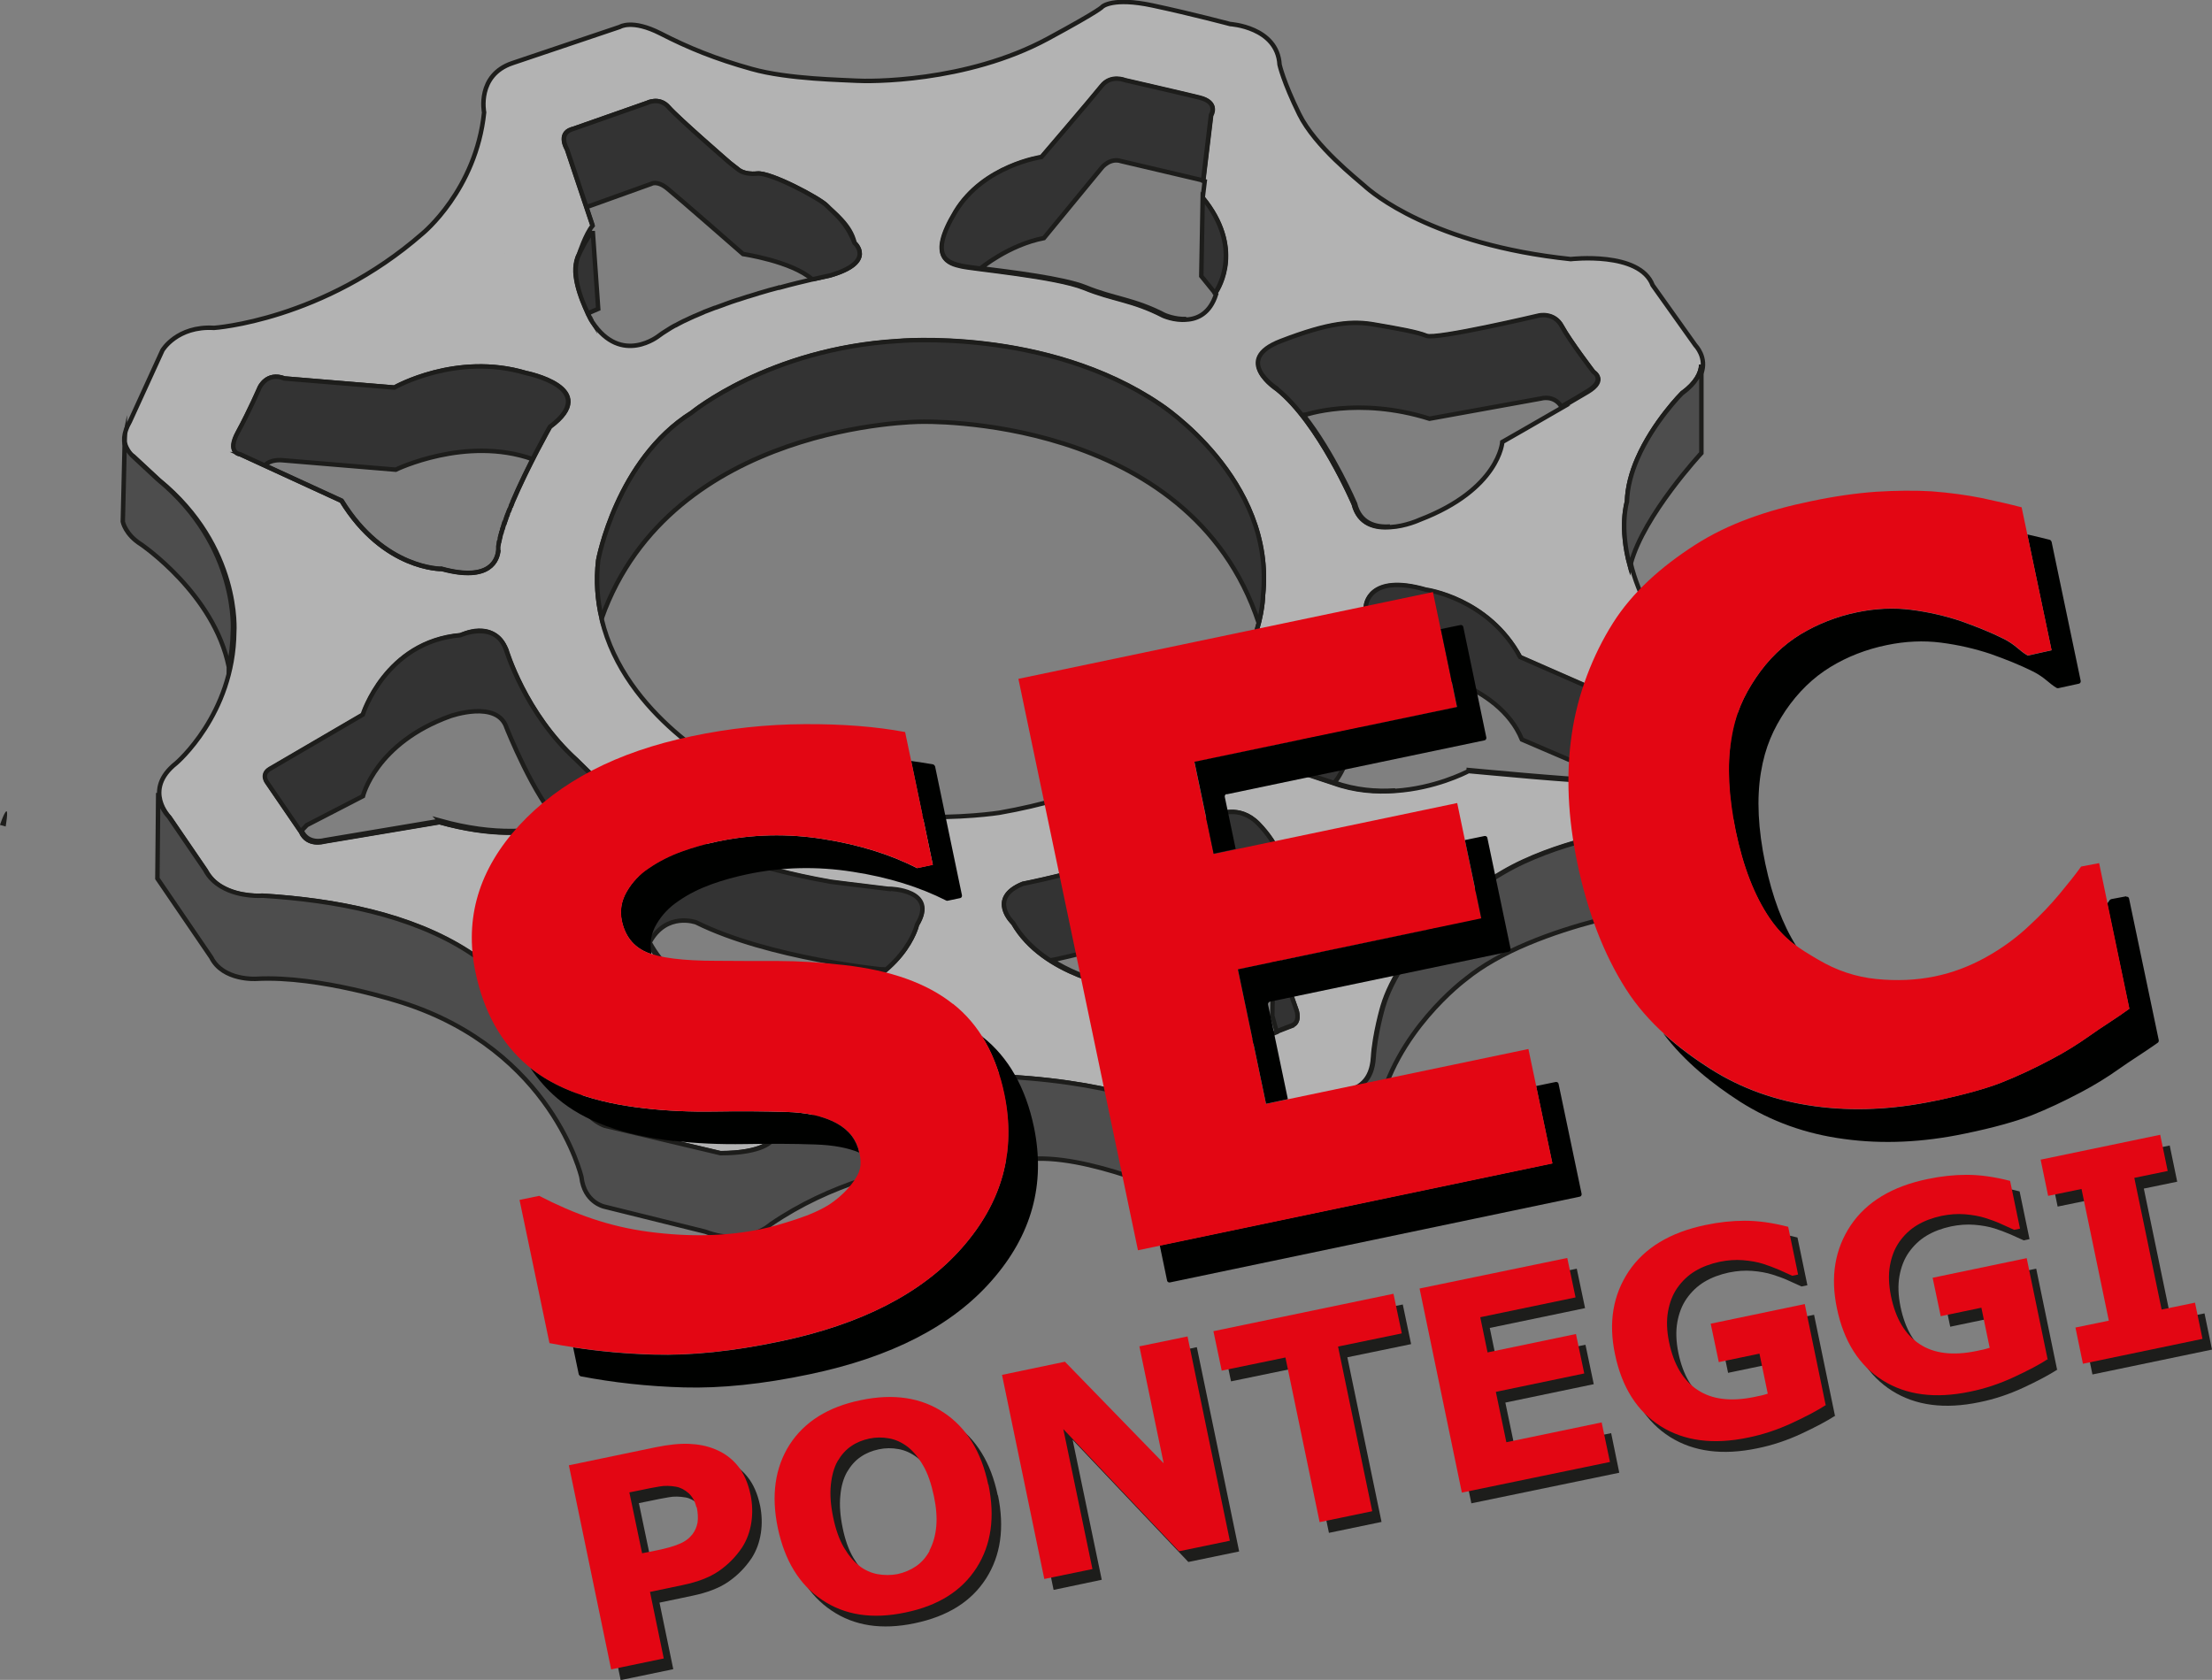 <?xml version="1.0" encoding="UTF-8"?><svg id="Livello_2" xmlns="http://www.w3.org/2000/svg" viewBox="0 0 109.34 83.05"><rect x="0" y="0" width="109.34" height="83.05" fill="#808080" stroke="none"/><defs><style>.cls-1{fill:none;}.cls-1,.cls-2,.cls-3,.cls-4,.cls-5{stroke:#1d1d1b;stroke-miterlimit:10;stroke-width:.22px;}.cls-6{fill:#000100;}.cls-7,.cls-3{fill:#b3b3b3;}.cls-8{fill:#e30613;}.cls-9{fill:#1d1d1b;}.cls-2{fill:#4d4d4d;}.cls-4{fill:#333;}.cls-5{fill:#fff;}</style></defs><g id="Livello_1-2"><path class="cls-1" d="m28.58,54.01c.1.85.66,1.31,1.01,1.51-.35-.23-.83-.67-.92-1.46-.14-1.26-1.33-3.62-4.26-6.1-.39-.33-.81-.63-1.24-.9.4.26.79.54,1.15.85,2.94,2.48,4.12,4.84,4.26,6.1Z"/><path class="cls-1" d="m58.02,54.97s-.02-.01-.06-.03c.2.19.41.34.62.47-.19-.12-.37-.26-.56-.43Z"/><path class="cls-3" d="m62.98,46.38v-.06s0,.04,0,.06Z"/><path class="cls-3" d="m83.74,33.31c-1.91-2.12-2.77-3.99-3.13-5.44-.01.04-.02.09-.04.13h0c-.54-1.97-.15-3.19-.15-3.19.02-.73.22-1.45.51-2.12.79-1.83,2.22-3.26,2.22-3.26.69-.5.92-.99.94-1.39v-.02h0s0,.02,0,.02v.44c.31-.8-.28-1.4-.28-1.4l-2.12-2.98c-.64-1.69-4.05-1.29-4.05-1.29-6.85-.72-9.84-3.3-10.19-3.62-.35-.32-2.44-1.94-3.23-3.55-.79-1.61-.97-2.44-.97-2.44-.11-1.87-2.44-2.01-2.44-2.01,0,0-1.87-.5-3.84-.92-1.97-.42-2.48.06-2.48.06,0,0-.03.14-2.69,1.58-4.05,2.19-8.9,2.12-9.47,2.08-.58-.04-3.37-.07-5.17-.58-1.79-.5-3.12-1.04-4.52-1.76-1.4-.71-2-.32-2-.32l-5.31,1.79c-1.78.6-1.4,2.44-1.4,2.44-.4,3.84-3.05,5.99-3.05,5.99-4.91,4.3-10.3,4.66-10.3,4.66-1.83-.11-2.55,1.11-2.55,1.11l-1.61,3.52c-.72,1.25.18,1.72.18,1.72l1.27,1.18c4.04,3.3,3.71,7.5,3.71,7.5-.04,4.09-2.87,6.49-2.87,6.49-1.68,1.33-.32,2.69-.32,2.69l1.79,2.62c.19.35.45.61.75.8.91.54,2.03.44,2.03.44,3.58.22,7.33.93,10.18,2.77.43.27.85.57,1.24.9,2.94,2.48,4.12,4.84,4.26,6.1.09.78.57,1.23.92,1.46.17.1.29.14.29.14l5.74,1.36c2.15,0,2.55-.64,2.55-.64,5.52-3.41,10.4-3.19,10.4-3.19,6.57.18,9.36,1.72,9.36,1.72,0,0,.02.01.02.02.04.02.06.03.06.03.18.17.37.31.56.43,1.82,1.11,3.77.19,3.77.19,0,0,3.16-1.44,4.02-1.58.86-.14,1.47-.58,1.54-1.72.07-1.15.47-2.51.47-2.51.86-2.9,4.23-5.92,6.96-7.17,2.72-1.26,5.77-1.62,5.77-1.62,2.55-.03,2.98-1.54,2.98-1.54,0,0,1.37-2.44,1.74-3.51l.03-.32v.53c.02-.06.04-.11.06-.16.36-1.07-2.17-2.69-2.17-2.69Zm-20.41-16.42c2.41-.94,3.56-1.01,4.66-.81,1.1.19,2.08.36,2.54.55.45.19,5.55-1,5.55-1,0,0,.77-.19,1.14.53.39.71,1.56,2.25,1.56,2.25,0,0,.67.38-.29.96-.28.17-.76.44-1.29.76,0,0,.01.02.02.02h0c-1.31.76-2.96,1.7-2.96,1.7,0,0-.14,2.34-4.09,3.85,0,0-.69.32-1.44.36-.74.06-1.55-.12-1.8-1.12,0,0-1.72-4.02-3.8-5.69,0,0-2.2-1.41.21-2.34Zm-16.09-6.41c1.39-2.3,4.25-2.7,4.25-2.7,0,0,2.51-2.94,2.97-3.51.46-.58,1.15-.29,1.15-.29,0,0,2.7.62,3.68.86.98.24.58.86.58.86l-.39,3.24.07.02-.09.74v.09c1.99,2.45.83,4.39.61,4.72l.04.04c-.3.94-.91,1.22-1.46,1.25-.6.06-1.15-.19-1.15-.19-1.53-.79-2.49-.79-3.9-1.37-1.41-.57-5.45-.93-6.07-1.07-.62-.14-1.67-.38-.29-2.68Zm-18.99-4.08l3.73-1.31s.61-.32,1.07.21c.47.54,3.02,2.75,3.02,2.75l.41.32s.28.28.95.21c.66-.07,3.08,1.22,3.43,1.58.34.36,1.19.95,1.38,1.85,0,0,1.09.95-1.22,1.61,0,0-.33.07-.86.19h0c-.22.05-.47.11-.75.18,0,0,0,0,0,0-.27.07-.57.14-.88.23-.01,0-.02,0-.04,0-.31.08-.63.17-.96.27-.02,0-.04.01-.06.02-.16.05-.33.1-.49.15-.01,0-.03,0-.04.01-.15.05-.31.1-.46.15-.02,0-.04.01-.07.02-.16.05-.33.11-.49.17-.03,0-.05.02-.08.03-.15.05-.29.11-.44.16-.02,0-.04.02-.07.02-.16.06-.31.12-.47.18-.03.01-.06.02-.09.04-.14.06-.28.12-.42.18-.02,0-.03.01-.05.02-.15.07-.29.13-.43.2-.03.01-.06.03-.09.04-.13.07-.26.13-.38.2,0,0-.02,0-.03.01-.13.07-.25.14-.37.22-.03.02-.05.03-.08.05-.12.07-.23.15-.34.23,0,0-1.86,1.51-3.31-.68,0,0-.02-.03-.04-.07,0,0,0-.02-.02-.03-.01-.02-.02-.04-.03-.06-.01-.02-.02-.04-.03-.06-.01-.02-.03-.05-.04-.08-.01-.03-.03-.05-.04-.08,0-.01-.01-.02-.02-.04h0s0,0,0,0h0c-.38-.93-.89-2.05-.42-2.95,0,0,.32-.98.66-1.38l-1.27-3.79s-.46-.75.22-.98ZM11.89,22.46s-.69-.05-.12-1.1c.58-1.05,1.07-2.2,1.07-2.2,0,0,.34-.79,1.23-.45l5.43.45s3.06-1.75,6.5-.72c0,0,3.78.74,1.19,2.66,0,0-1.1,1.95-1.86,3.74,0,.01-.01.03-.02.04-.03.07-.06.13-.08.2,0,.02-.02.04-.03.07-.03.06-.05.13-.08.19,0,.02-.02.05-.03.07-.02.06-.05.12-.07.19,0,0,0,.01,0,.02-.04.12-.09.24-.12.35-.01.03-.02.07-.03.1-.01.04-.03.08-.04.12-.01.04-.02.08-.04.12-.01.04-.02.07-.03.11-.01.04-.02.08-.03.12,0,.03-.02.07-.02.1-.01.04-.02.08-.03.12,0,.03-.01.05-.02.08-.01.06-.02.12-.03.18,0,0,0,0,0,.01,0,0,0,.07,0,.17-.04.45-.37,1.59-2.8.93,0,0-2.85.05-4.95-3.37l-5-2.3Zm17.39,17.67s-2.51,1.94-7.55.52l-5.72.96s-.81.24-1.12-.48l-1.67-2.44s-.32-.4.14-.67l4.59-2.68s1.12-3.61,4.83-3.93c0,0,1.56-.85,2.25.71,0,0,.93,3.16,3.47,5.45l1.1,1.08s.96.72-.31,1.48Zm16.04,5.6s-.6,2.7-4.66,3.78l-2.9,3.35s-.24.6-1.27.43c-1.03-.17-3.83-1.02-3.83-1.02,0,0-.67-.2-.38-1.16.29-.95.48-3.46.48-3.46,0,0-2.51-2.71-.48-5.36,0,0,.51-1.51,2.79-.38,0,0,1.92.98,5.98,1.7,0,0,1.48.19,2.92.36,0,0,2.39.05,1.34,1.77Zm-9.27-7.67s-5.17-2.63-6.31-7.45c0,0,0-.02,0-.03,0,0,0,0,0,0-.21-.88-.29-1.85-.17-2.88,0,0,.91-4.97,4.62-7.29,0,0,3.82-3.16,10.17-3.54,0,0,7.34-.69,12.98,3.13,0,0,5.71,3.68,5.09,9.45,0,0,0,.86-.43,2.1,0,.02-.01.04-.02.06-.02.05-.04.1-.05.15-.98,2.66-3.88,6.9-12.53,8.42,0,0-7.6,1.21-13.35-2.12Zm27.82,12.65c-.11.04-.4.16-.77.3v.02s0,0,0,0c-1.13.44-2.96,1.15-2.96,1.15,0,0-.13.07-.32.08-.22.03-.57-.02-.92-.43l-3.49-3.03s-3.83-.53-5.33-3.16c0,0-1.29-1.22.48-1.94,0,0,6.01-1.17,8.56-2.87l1.05-.53s1.07-.55,2.03.43c.96.98,1.6,2.32,1.29,3.69-.2.86-.33,1.12-.4,1.19l.02.02h0s-.11.31-.13.68l.08.59c-.07-.16-.09-.33-.09-.51v.44s0,.05.02.07c.21.53,1.09,3.03,1.09,3.03,0,0,.22.6-.21.77Zm16.53-15.21c-.24.62-1.25,2.68-1.25,2.68,0,0-.01.02-.03.06l.05.02.06-.08s-.17.34-.5.41c-.01,0-.04,0-.07,0-.35.07-5.51-.42-6.07-.47-.17.09-1.67.85-3.62.98-.95.07-2.01,0-3.08-.39l-1.15-.38s-1.44-.43-.33-1.62c0,0,2.2-2.51,2.89-5.53,0,0,.09-.67.22-1.22,0,0,.12-1.61,2.96-.79,0,0,3.09.41,4.66,3.33l4.95,2.17s.55.21.32.84Z"/><path class="cls-3" d="m62.98,46.32s0-.02,0-.03h0s0,.03,0,.03Z"/><polygon class="cls-3" points="60.03 14.52 60.09 14.53 60.03 14.52 60.03 14.52"/><path class="cls-4" d="m48.47,13.27s1.38-1.16,3.13-1.5l2.87-3.49s.4-.5.96-.31l4.04.95.39-3.24s.4-.62-.58-.86c-.98-.24-3.68-.86-3.68-.86,0,0-.69-.29-1.15.29-.46.58-2.97,3.51-2.97,3.51,0,0-2.86.41-4.25,2.7-1.39,2.3-.33,2.53.29,2.68.62.14,4.66.5,6.07,1.07,1.41.58,2.37.58,3.9,1.37,0,0,.55.25,1.15.19-.57.03-1.08-.2-1.08-.2-1.53-.79-2.49-.79-3.9-1.37-1.09-.44-3.75-.76-5.19-.94"/><path class="cls-4" d="m60.06,14.49c.22-.33,1.38-2.27-.61-4.72l-.07,3.88.68.84Z"/><path class="cls-4" d="m63.11,19.22c2.08,1.67,3.8,5.69,3.8,5.69.25,1,1.07,1.19,1.8,1.12-.72.05-1.49-.16-1.73-1.13,0,0-1.07-2.5-2.54-4.37,0,0,0,0,0,0h0s0,0,0,0c.03,0,2.66-.95,6.22.17l5.52-1s.63-.19,1,.4c.54-.31,1.02-.59,1.29-.76.95-.57.29-.96.29-.96,0,0-1.17-1.53-1.56-2.25-.38-.72-1.14-.53-1.14-.53,0,0-5.09,1.2-5.55,1-.46-.19-1.43-.36-2.54-.55-1.1-.2-2.25-.12-4.66.81-2.42.93-.21,2.34-.21,2.34Z"/><path class="cls-4" d="m72.6,38.08s0,0-.02,0c.56.05,5.72.54,6.07.47-.74.02-6.05-.48-6.05-.48Z"/><path class="cls-4" d="m80.09,34.65l-4.95-2.17c-1.58-2.92-4.66-3.33-4.66-3.33-2.85-.82-2.96.79-2.96.79-.13.55-.22,1.22-.22,1.22-.69,3.01-2.89,5.53-2.89,5.53-1.1,1.19.33,1.62.33,1.62l1.15.38c1.07.38,2.13.46,3.08.39-.93.06-1.97-.02-3.01-.39,0,0,0,0,0,0h0s0,0,0,0c.04-.04.9-.95,1.62-4.68,0,0,.36-1.37,2.39-.89,0,0,4.09.6,5.26,3.44l3.89,1.67s.03-.06.03-.06c0,0,1-2.06,1.25-2.68.24-.62-.32-.84-.32-.84Z"/><path class="cls-4" d="m58.97,51.81l-3.49-3.03s-1.86-.26-3.5-1.31c0,0,0,0,0,0h0s0,0,0,0c.06-.01,5.38-1.07,8.14-3.07,0,0,.93-.61,2.03.22l.94.98c.07-.07.2-.33.4-1.19.31-1.36-.33-2.7-1.29-3.69-.96-.98-2.03-.43-2.03-.43l-1.05.53c-2.55,1.7-8.56,2.87-8.56,2.87-1.77.72-.48,1.94-.48,1.94,1.51,2.63,5.33,3.16,5.33,3.16l3.49,3.03c.35.41.7.46.92.43-.22,0-.53-.07-.85-.44Z"/><path class="cls-4" d="m62.99,46.89s-.02-.05-.03-.07l-.07,3.39.21.78c.37-.15.66-.26.77-.3.43-.17.21-.77.21-.77,0,0-.88-2.51-1.09-3.03Z"/><path class="cls-4" d="m43.98,43.95c-1.44-.17-2.92-.36-2.92-.36-4.06-.72-5.98-1.7-5.98-1.7-2.29-1.13-2.79.38-2.79.38-2.03,2.65.48,5.36.48,5.36,0,0-.19,2.51-.48,3.46-.29.96.38,1.16.38,1.16,0,0,2.8.85,3.83,1.02,1.03.17,1.27-.43,1.27-.43l2.9-3.35c4.06-1.08,4.66-3.78,4.66-3.78,1.05-1.72-1.34-1.77-1.34-1.77Zm-3.29,5.48l-2.9,3.35s-.24.6-1.27.43c-1.03-.17-3.76-1-3.76-1l-.06-.02.09-.73v-3.89s-.35-.37-.68-.98h0c.83-1.53,2.3-.99,2.3-.99,3.6,1.79,9.3,2.34,9.32,2.34h0s0,0,0,0c0,0,0,0,0,0-.69.57-1.67,1.12-3.05,1.49Z"/><path class="cls-4" d="m29.58,38.64l-1.1-1.08c-2.53-2.3-3.47-5.45-3.47-5.45-.53-1.48-2.25-.71-2.25-.71-3.71.32-4.83,3.93-4.83,3.93l-4.59,2.68c-.46.27-.14.67-.14.67l1.67,2.44c.31.72,1.12.48,1.12.48l5.72-.96c5.04,1.41,7.55-.52,7.55-.52,1.27-.77.31-1.48.31-1.48Zm-7.83,1.94l-5.72.96s-.81.24-1.12-.48l.26-.27,2.77-1.43s.63-2.62,4.3-3.95c0,0,2.34-.84,2.8.57,0,0,1.36,3.44,2.69,4.77h0c-1.25.36-3.24.59-5.99-.18Z"/><path class="cls-4" d="m25.21,25.14c-.03.06-.05.13-.08.19.02-.06.05-.13.08-.19Z"/><path class="cls-4" d="m25.11,25.39c-.02.06-.05.12-.07.19.02-.06.05-.12.07-.19Z"/><path class="cls-4" d="m21.84,28.12c2.43.66,2.76-.48,2.8-.93-.04.45-.37,1.59-2.8.93,0,0-2.85.05-4.95-3.37l-3.79-1.74h0c.25-.31.82-.26.82-.26l5.64.47s3.46-1.69,6.77-.52h0c-.33.64-.69,1.4-1.01,2.14.76-1.8,1.86-3.74,1.86-3.74,2.58-1.92-1.19-2.66-1.19-2.66-3.45-1.03-6.5.72-6.5.72l-5.43-.45c-.88-.34-1.23.45-1.23.45,0,0-.5,1.15-1.07,2.2-.58,1.05.12,1.1.12,1.1l5,2.3c2.1,3.42,4.95,3.37,4.95,3.37Z"/><path class="cls-4" d="m25.03,25.6c-.04.12-.09.24-.12.35.04-.11.08-.23.12-.35Z"/><path class="cls-4" d="m24.64,27.01s0,0,0-.01c0,0,0,0,0,.01h0Z"/><path class="cls-4" d="m25.32,24.87c-.03.07-.06.13-.08.2.03-.07.06-.13.08-.2Z"/><path class="cls-4" d="m24.87,26.05s-.03.08-.04.12c.01-.04.03-.08.04-.12Z"/><path class="cls-4" d="m24.73,26.52s-.02.07-.02.1c0-.03.02-.07.02-.1Z"/><path class="cls-4" d="m24.8,26.29s-.02.07-.03.11c.01-.04.02-.07.03-.11Z"/><path class="cls-4" d="m24.68,26.74s-.01.05-.02.08c0-.03.01-.05.02-.08Z"/><path class="cls-4" d="m29.24,15.84s0-.02-.02-.03c0,.01.01.02.02.03Z"/><path class="cls-4" d="m29.3,11.43c-.34.4-.66,1.11-.66,1.11-.47.9.08,2.27.42,2.95l.51-.22-.27-3.85Z"/><path class="cls-4" d="m40.16,13.81c.53-.12.86-.19.86-.19,2.31-.67,1.22-1.61,1.22-1.61-.42-1.08-1.04-1.49-1.38-1.85-.34-.35-2.77-1.65-3.43-1.58-.67.07-.95-.21-.95-.21l-.41-.32s-2.55-2.21-3.02-2.75c-.46-.53-1.07-.21-1.07-.21l-3.73,1.31c-.68.24-.22.98-.22.98l1.27,3.79h0s-.31-.93-.31-.93l3.2-1.15s.29-.19.81.24c.53.43,3.73,3.23,3.73,3.23,0,0,2.39.35,3.42,1.25"/><path class="cls-4" d="m38.52,14.21s-.02,0-.04,0c.01,0,.02,0,.04,0Z"/><path class="cls-4" d="m29.19,15.75s-.02-.04-.03-.06c.01.02.02.04.03.06Z"/><path class="cls-4" d="m29.12,15.61s-.03-.05-.04-.08c.01.03.03.05.04.08Z"/><path class="cls-4" d="m45.5,20.85s13.31-.43,16.72,9.95c-.06.22-.13.47-.22.74.43-1.24.43-2.1.43-2.1.62-5.76-5.09-9.45-5.09-9.45-5.64-3.82-12.98-3.13-12.98-3.13-6.34.38-10.17,3.54-10.17,3.54-3.7,2.32-4.62,7.29-4.62,7.29-.12,1.03-.04,1.99.17,2.88,0,0,0,0,0,0,3.45-9.68,15.75-9.72,15.75-9.72Z"/><path class="cls-4" d="m61.99,31.59s-.04.1-.05.15c.02-.05.04-.1.05-.15Z"/><path class="cls-5" d="m62.98,46.38c0,.17.02.35.09.51l-.08-.59s0,.02,0,.03v.06Z"/><path class="cls-2" d="m11.31,32.98h0c.12-.55.19-1.14.2-1.78,0,0,.32-4.2-3.71-7.5l-1.27-1.18s-.46-.45-.36-.93v.03s-.1,4.17-.1,4.17c0,0,.12.63.9,1.12,0,0,3.62,2.45,4.34,6.06Z"/><path class="cls-2" d="m83.15,19.43s-1.43,1.43-2.22,3.26c-.29.67-.49,1.39-.51,2.12,0,0-.39,1.22.15,3.19h0s.02-.09.04-.14c.64-2.39,3.49-5.46,3.49-5.46v-4.36c-.03.4-.26.89-.94,1.39Z"/><path class="cls-2" d="m84.09,18.02v.02s0-.02,0-.02h0Z"/><path class="cls-2" d="m85.82,35.93c-.37,1.07-1.74,3.51-1.74,3.51,0,0-.43,1.51-2.98,1.54,0,0-3.05.36-5.77,1.62-2.73,1.25-6.1,4.27-6.96,7.17,0,0-.4,1.36-.47,2.51-.07,1.14-.68,1.58-1.54,1.72-.86.14-4.02,1.58-4.02,1.58,0,0-1.95.91-3.77-.19-.21-.13-.42-.28-.62-.47,0,0-.02-.01-.02-.02,0,0-2.79-1.54-9.36-1.72,0,0-4.88-.21-10.4,3.19,0,0-.4.64-2.55.64l-5.74-1.36s-.12-.04-.29-.14c-.35-.2-.91-.66-1.01-1.51-.14-1.26-1.33-3.62-4.26-6.1-.36-.31-.75-.59-1.15-.85-2.85-1.84-6.6-2.55-10.18-2.77,0,0-1.13.09-2.03-.44-.33-.19-.63-.46-.83-.85l-1.79-2.62s-.49-.49-.52-1.17h0s-.04,4.23-.04,4.23l2.66,3.9c.58,1.17,2.23,1.06,2.23,1.06,3.13-.17,7.2,1.17,7.2,1.17,7.43,2.37,8.87,8.63,8.87,8.63.14,1.25,1.12,1.46,1.12,1.46l5,1.24c2.03.77,3.23-.36,3.23-.36,5.92-4.04,13.2-3.25,13.2-3.25,3.11-.07,7.79,2.18,7.79,2.18.79.79,2.56.36,2.56.36l5.09-1.86c1.39-.57,1.22-1.48,1.22-1.48l.17-1.48c.79-3.97,4.31-6.58,4.31-6.58,3.46-2.84,10.47-3.71,10.47-3.71,1.29.17,2.98-5.26,2.98-5.26v-3.83l-.03.32Z"/><path class="cls-6" d="m100.23,32.41c-.42-.23-.6-.54-1.22-.84-.62-.31-1.32-.59-2.08-.86-.78-.26-1.6-.45-2.46-.56-.86-.11-1.75-.07-2.67.12-1.02.21-1.95.58-2.8,1.09-.85.52-1.59,1.23-2.21,2.15-.59.88-1.02,1.77-1.22,3.07-.21,1.29-.13,2.79.22,4.5.37,1.78.93,3.22,1.68,4.32.43.63.86,1.04,1.32,1.37-.67-1.06-1.18-2.42-1.53-4.07-.36-1.71-.43-3.21-.22-4.5.21-1.29.63-2.18,1.22-3.07.62-.91,1.36-1.63,2.21-2.15.85-.52,1.78-.88,2.8-1.09.92-.19,1.81-.23,2.67-.12.86.11,1.68.3,2.46.56.76.27,1.46.55,2.08.86.6.3.79.59,1.18.82.03.01.06.02.09.01l1.01-.22c.06-.01.1-.07.09-.14l-1.44-6.88s-.04-.08-.08-.09c-.34-.09-.72-.18-1.12-.27l1.2,5.73-1.17.26Z"/><path class="cls-6" d="m105.1,44.31l-.74.14s-.05.02-.07.04c-.04.06-.09.12-.13.18l1.09,5.2c-.64.47-1.39.92-1.97,1.34-.58.41-1.2.8-1.87,1.15-.86.46-1.68.84-2.46,1.15-.78.31-1.87.61-3.28.91-2.09.44-4.08.53-5.98.27-1.9-.26-3.61-.87-5.14-1.84-.79-.5-1.6-1.09-2.34-1.77,1.06,1.42,2.46,2.52,3.81,3.39,1.53.97,3.24,1.59,5.14,1.84,1.9.26,3.89.17,5.98-.27,1.41-.29,2.5-.6,3.28-.9.78-.31,1.59-.69,2.46-1.15.66-.35,1.28-.73,1.87-1.15.56-.4,1.28-.84,1.91-1.29.04-.03.05-.07.05-.12l-1.47-7.01c-.01-.06-.07-.1-.14-.09"/><path class="cls-6" d="m45.33,42.92c-1.32-.68-2.87-1.16-4.64-1.44-1.77-.28-3.51-.24-5.22.12-.6.13-1.2.29-1.78.5-.58.21-1.12.48-1.63.83-.45.29-.81.67-1.08,1.14-.27.46-.35.94-.25,1.44.16.75.56,1.27,1.21,1.56.08.04.17.07.27.1,0-.01,0-.03-.01-.04-.1-.5-.02-.98.25-1.44.27-.46.63-.84,1.08-1.14.5-.35,1.05-.62,1.63-.83.58-.21,1.17-.37,1.78-.5,1.71-.36,3.45-.4,5.22-.12,1.75.27,3.29.75,4.61,1.42.02.01.05.02.07.01l.62-.13c.06-.01.1-.07.09-.14l-1.33-6.38s-.05-.08-.09-.09c-.35-.06-.72-.12-1.09-.17l1.07,5.13-.77.16Z"/><path class="cls-6" d="m33.32,56.4c1.1.13,2.27.18,3.49.16,1.22-.02,2.39-.02,3.5.02.87.03,1.59.16,2.16.4-.13-.62-.5-1.11-1.12-1.45-.62-.34-1.45-.53-2.51-.56-1.11-.03-2.28-.04-3.5-.02-1.22.02-2.39-.03-3.49-.16-2.44-.27-4.32-.94-5.63-1.99.38.57.82,1.07,1.34,1.51,1.32,1.12,3.24,1.82,5.76,2.1"/><path class="cls-6" d="m57.33,61.58l.36,1.73c.01.06.07.1.14.09l20.26-4.24c.06-.01.1-.07.09-.14l-1.14-5.44c-.01-.06-.07-.1-.14-.09l-.97.2.8,3.82-19.4,4.06Z"/><path class="cls-6" d="m48.57,51.25s-.04-.03-.06-.05c.52.81.9,1.78,1.13,2.91.59,2.81-.11,5.33-2.09,7.58-1.98,2.25-4.98,3.79-9,4.63-2.33.49-4.4.7-6.21.65-1.39-.04-2.73-.16-4.01-.36l.28,1.34s.05.08.09.09c1.62.31,3.32.5,5.11.55,1.82.05,3.89-.16,6.21-.65,4.02-.84,7.03-2.38,9-4.63,1.98-2.25,2.67-4.77,2.09-7.58-.41-1.96-1.26-3.46-2.54-4.47"/><path class="cls-8" d="m47.1,49.63c-1.28-1.02-3.07-1.66-5.37-1.92-1.17-.13-2.25-.2-3.24-.2-.99,0-2.03,0-3.1-.01-1.64,0-2.79-.15-3.44-.43-.65-.28-1.05-.8-1.21-1.56-.1-.5-.02-.98.25-1.44.27-.46.63-.84,1.08-1.14.51-.35,1.05-.62,1.63-.83.58-.21,1.17-.38,1.78-.5,1.71-.36,3.45-.4,5.22-.12,1.77.28,3.32.76,4.64,1.44l.77-.16-1.07-5.14-.3-1.43c-1.44-.27-3.09-.4-4.97-.39-1.88.01-3.75.21-5.59.6-3.69.77-6.52,2.24-8.52,4.41-1.99,2.17-2.71,4.58-2.16,7.24.41,1.98,1.28,3.53,2.59,4.64,1.32,1.12,3.24,1.82,5.77,2.1,1.1.13,2.27.18,3.49.16,1.22-.02,2.39-.02,3.5.02,1.06.03,1.89.22,2.51.56.62.34.99.83,1.12,1.45.14.68.02.98-.27,1.4-.29.42-.68.8-1.19,1.15-.42.27-.97.52-1.67.75-.7.23-1.27.39-1.71.48-1.71.36-3.56.4-5.55.14-1.99-.26-3.69-.88-5.44-1.78l-.97.2,1.48,7.08c1.64.32,3.37.51,5.19.56,1.82.05,3.89-.16,6.21-.65,4.02-.84,7.03-2.38,9-4.63,1.98-2.25,2.67-4.77,2.09-7.58-.41-1.97-1.26-3.46-2.54-4.47"/><polygon class="cls-8" points="76.74 57.52 56.25 61.81 50.34 33.56 70.83 29.27 72.02 34.96 59.04 37.68 59.99 42.22 72.03 39.7 73.22 45.42 61.19 47.93 62.58 54.57 75.55 51.86 76.74 57.52"/><path class="cls-8" d="m95.68,54.41c-2.09.44-4.08.53-5.98.27-1.9-.26-3.61-.87-5.14-1.84-1.53-.97-3.12-2.25-4.2-3.96-1.08-1.7-1.88-3.77-2.39-6.2-.47-2.26-.57-4.38-.28-6.36.28-1.98,1.04-3.94,2.04-5.52.96-1.52,2.38-2.78,4.04-3.85,1.66-1.07,3.6-1.73,5.74-2.17,1.18-.25,2.26-.4,3.24-.47.98-.06,1.89-.07,2.74-.02.89.07,1.71.18,2.46.33.75.16,1.41.31,1.98.46l1.48,7.06-1.17.26c-.42-.23-.6-.54-1.22-.84-.62-.31-1.32-.59-2.08-.86-.78-.26-1.6-.45-2.46-.56-.86-.11-1.75-.07-2.67.12-1.02.21-1.95.58-2.8,1.09-.85.52-1.59,1.23-2.21,2.15-.59.88-1.02,1.77-1.22,3.07-.21,1.29-.13,2.79.22,4.5.37,1.78.93,3.22,1.68,4.32.75,1.09,1.49,1.52,2.39,2.05.91.54,1.87.86,2.88.96,1.01.1,1.97.06,2.89-.13.88-.18,1.72-.5,2.53-.95.81-.45,1.53-.98,2.16-1.58.54-.5,1.03-1.01,1.47-1.54.44-.53.8-.98,1.07-1.36l.89-.17,1.5,7.2c-.64.47-1.39.92-1.97,1.34-.58.41-1.2.8-1.87,1.15-.86.46-1.68.84-2.46,1.15-.78.31-1.87.61-3.28.91"/><path class="cls-6" d="m61.19,47.93l1.39,6.64,1.08-.23-.98-4.68c-.01-.06.03-.12.09-.14l11.81-2.47c.06-.01.1-.07.09-.14l-1.15-5.49c-.01-.06-.07-.1-.14-.09l-.97.2.81,3.87-12.03,2.52Z"/><path class="cls-6" d="m60.63,39.27l12.75-2.67c.06-.01.1-.07.09-.14l-1.14-5.47c-.01-.06-.07-.1-.14-.09l-.97.2.8,3.85-12.98,2.71.95,4.54,1.09-.23-.54-2.58c-.01-.06.03-.12.09-.14"/><path class="cls-7" d="m25.43,12.38s.09.2.13.26-.16.18-.17.18-.42,0-.45-.05.06-.41.07-.39.42,0,.42,0Z"/><path class="cls-9" d="m37.57,74.42c.09.45.11.91.04,1.37-.07.46-.22.87-.45,1.23-.32.48-.71.87-1.16,1.18-.45.31-1.05.54-1.78.69l-1.62.34.68,3.29-2.6.54-2.09-10.09,4.28-.89c.64-.13,1.19-.19,1.66-.17.46.02.89.1,1.27.26.46.18.84.46,1.14.83.3.37.51.85.63,1.43Zm-2.68.62c-.06-.28-.19-.51-.38-.69-.2-.17-.4-.28-.62-.32-.29-.05-.57-.06-.83-.01-.26.04-.6.11-1.03.2l-.45.09.63,3.01.75-.15c.44-.09.8-.19,1.08-.31.28-.11.49-.27.65-.47.14-.18.22-.38.25-.59.03-.22.02-.47-.04-.76Z"/><path class="cls-9" d="m49.33,73.92c.33,1.61.14,2.98-.59,4.12-.73,1.14-1.9,1.87-3.53,2.21-1.62.34-2.99.13-4.11-.63-1.12-.75-1.84-1.94-2.18-3.54-.34-1.62-.14-3,.58-4.13.73-1.13,1.9-1.87,3.52-2.2,1.62-.34,2.99-.13,4.11.62,1.12.75,1.85,1.93,2.19,3.56Zm-2.92,3.27c.19-.36.3-.76.34-1.2.04-.44,0-.95-.12-1.51-.13-.61-.3-1.11-.53-1.5-.23-.4-.48-.7-.76-.92-.29-.22-.59-.36-.92-.42-.33-.06-.65-.06-.98.01-.33.07-.63.19-.89.37-.27.18-.49.43-.68.75-.17.3-.29.69-.33,1.16-.05.47-.01,1.01.11,1.59.12.6.3,1.1.53,1.49.23.39.48.7.76.92.28.22.59.36.91.42.33.06.66.06.99,0,.33-.07.64-.2.92-.39.28-.19.5-.45.67-.76Z"/><path class="cls-9" d="m61.25,76.7l-2.51.52-5.72-6.04,1.44,6.92-2.38.5-2.09-10.09,3.11-.65,4.88,5.02-1.2-5.78,2.38-.5,2.09,10.09Z"/><path class="cls-9" d="m69.75,66.45l-3.15.65,1.69,8.14-2.6.54-1.69-8.14-3.15.65-.41-1.95,8.9-1.85.41,1.95Z"/><path class="cls-9" d="m80.03,72.81l-7.3,1.51-2.09-10.09,7.3-1.51.41,1.95-4.71.98.36,1.74,4.37-.91.41,1.95-4.37.91.52,2.49,4.71-.98.4,1.95Z"/><path class="cls-9" d="m90.73,69.98c-.42.27-.98.57-1.69.9-.71.33-1.43.57-2.17.72-1.72.36-3.16.17-4.32-.56-1.16-.73-1.92-1.92-2.26-3.56-.33-1.57-.1-2.93.68-4.1.78-1.16,2.05-1.93,3.8-2.29.66-.14,1.31-.21,1.93-.21s1.34.09,2.15.3l.49,2.36-.29.06c-.15-.07-.36-.16-.64-.29s-.55-.22-.8-.3c-.29-.09-.62-.15-1-.18-.37-.03-.75,0-1.15.08-.46.1-.86.25-1.21.46-.35.21-.64.49-.88.83-.23.33-.38.72-.46,1.17-.08.45-.06.95.05,1.5.23,1.12.7,1.91,1.42,2.38s1.65.58,2.81.34c.1-.02.21-.05.33-.07s.23-.06.32-.09l-.41-1.98-2.01.42-.4-1.9,4.65-.97,1.03,4.98Z"/><path class="cls-9" d="m101.71,67.7c-.42.27-.98.57-1.69.9-.71.33-1.43.57-2.17.72-1.72.36-3.16.17-4.32-.56-1.16-.73-1.92-1.92-2.26-3.56-.33-1.57-.1-2.93.68-4.1.78-1.16,2.05-1.93,3.8-2.29.66-.14,1.31-.21,1.93-.21.63,0,1.34.09,2.15.3l.49,2.36-.29.06c-.15-.07-.36-.16-.64-.29-.28-.12-.55-.22-.8-.3-.29-.09-.62-.15-1-.18-.37-.03-.75,0-1.15.08-.46.1-.86.25-1.21.46-.35.21-.64.49-.88.83-.23.33-.38.72-.46,1.17s-.06.95.05,1.5c.23,1.12.7,1.91,1.42,2.38.71.47,1.65.58,2.81.34.1-.02.21-.05.33-.07.12-.03.23-.06.32-.09l-.41-1.98-2.01.42-.4-1.9,4.65-.97,1.03,4.98Z"/><path class="cls-9" d="m109.34,66.72l-5.91,1.23-.37-1.79,1.65-.34-1.35-6.51-1.65.34-.37-1.79,5.91-1.23.37,1.79-1.65.34,1.35,6.51,1.65-.34.37,1.79Z"/><path class="cls-8" d="m37.1,73.89c.09.45.11.91.04,1.37-.07.46-.22.87-.45,1.23-.32.48-.71.87-1.16,1.18-.45.31-1.05.54-1.78.69l-1.62.34.68,3.29-2.6.54-2.09-10.09,4.28-.89c.64-.13,1.19-.19,1.66-.17.46.02.89.1,1.27.26.46.18.84.46,1.14.83.3.37.51.85.63,1.43Zm-2.68.62c-.06-.28-.19-.51-.38-.69-.2-.17-.4-.28-.62-.32-.29-.05-.57-.06-.83-.01-.26.04-.6.11-1.03.2l-.45.09.63,3.01.75-.15c.44-.09.8-.19,1.08-.31.28-.11.49-.27.65-.47.14-.18.22-.38.26-.59.03-.22.02-.47-.04-.76Z"/><path class="cls-8" d="m48.86,73.39c.33,1.61.14,2.98-.59,4.12-.73,1.14-1.9,1.88-3.53,2.21-1.62.34-2.99.13-4.11-.63-1.12-.75-1.84-1.94-2.18-3.54-.34-1.62-.14-3,.58-4.13.73-1.13,1.9-1.87,3.52-2.2,1.62-.34,2.99-.13,4.11.62,1.12.75,1.85,1.93,2.19,3.56Zm-2.92,3.27c.19-.36.3-.76.34-1.2.04-.44,0-.95-.12-1.51-.13-.61-.3-1.11-.53-1.5-.23-.4-.48-.7-.76-.92-.29-.22-.59-.36-.92-.42-.33-.06-.65-.06-.98.01-.33.07-.63.19-.89.37-.27.18-.49.43-.68.75-.17.3-.28.69-.33,1.16-.05.47-.01,1.01.11,1.59.12.6.3,1.1.52,1.49.23.39.48.7.76.92.28.22.59.36.91.42.33.06.66.06.99,0,.33-.07.64-.2.92-.39.28-.19.5-.45.67-.76Z"/><path class="cls-8" d="m60.79,76.17l-2.51.52-5.72-6.04,1.44,6.92-2.38.49-2.09-10.09,3.11-.65,4.88,5.02-1.2-5.78,2.38-.49,2.09,10.09Z"/><path class="cls-8" d="m69.29,65.92l-3.15.65,1.69,8.14-2.6.54-1.69-8.14-3.15.65-.41-1.95,8.9-1.85.41,1.95Z"/><path class="cls-8" d="m79.56,72.28l-7.3,1.51-2.09-10.09,7.3-1.51.41,1.95-4.71.98.36,1.74,4.37-.91.41,1.95-4.37.91.52,2.49,4.71-.98.41,1.95Z"/><path class="cls-8" d="m90.27,69.45c-.41.27-.98.57-1.69.9-.71.33-1.43.57-2.17.72-1.72.36-3.16.17-4.32-.56-1.16-.73-1.92-1.92-2.26-3.56-.33-1.57-.1-2.93.68-4.1.78-1.16,2.05-1.93,3.8-2.29.66-.14,1.31-.21,1.93-.21.63,0,1.34.09,2.15.3l.49,2.36-.29.06c-.15-.07-.36-.16-.64-.29-.28-.12-.55-.22-.8-.3-.29-.09-.62-.15-1-.18-.37-.03-.75,0-1.15.08-.46.1-.86.25-1.21.46-.35.21-.64.49-.88.83-.23.33-.38.72-.46,1.17s-.06.95.05,1.5c.23,1.12.7,1.91,1.42,2.38.71.47,1.65.58,2.81.34.1-.02.21-.05.33-.07.12-.03.23-.06.32-.09l-.41-1.98-2.01.42-.4-1.9,4.65-.97,1.03,4.98Z"/><path class="cls-8" d="m101.24,67.18c-.41.27-.98.57-1.69.9-.71.33-1.43.57-2.17.72-1.72.36-3.16.17-4.32-.56-1.16-.73-1.92-1.92-2.26-3.56-.33-1.57-.1-2.93.68-4.1.78-1.16,2.05-1.93,3.8-2.29.66-.14,1.31-.21,1.93-.21.63,0,1.34.09,2.15.3l.49,2.36-.29.06c-.15-.07-.36-.16-.64-.29s-.55-.22-.8-.3c-.29-.09-.62-.15-1-.18-.37-.03-.75,0-1.15.08-.46.1-.86.25-1.21.46s-.64.49-.88.83c-.23.33-.38.72-.46,1.17-.08.45-.06.95.05,1.5.23,1.12.7,1.91,1.42,2.38.71.47,1.65.58,2.81.34.1-.02.21-.05.33-.07.12-.03.23-.06.32-.09l-.41-1.98-2.01.42-.4-1.9,4.65-.97,1.03,4.98Z"/><path class="cls-8" d="m108.87,66.19l-5.91,1.23-.37-1.79,1.65-.34-1.35-6.51-1.65.34-.37-1.79,5.91-1.23.37,1.79-1.65.34,1.35,6.51,1.65-.34.37,1.79Z"/><path class="cls-9" d="m0,40.78s.2-.61.31-.67-.03.75-.03.75l-.29-.08Z"/></g></svg>